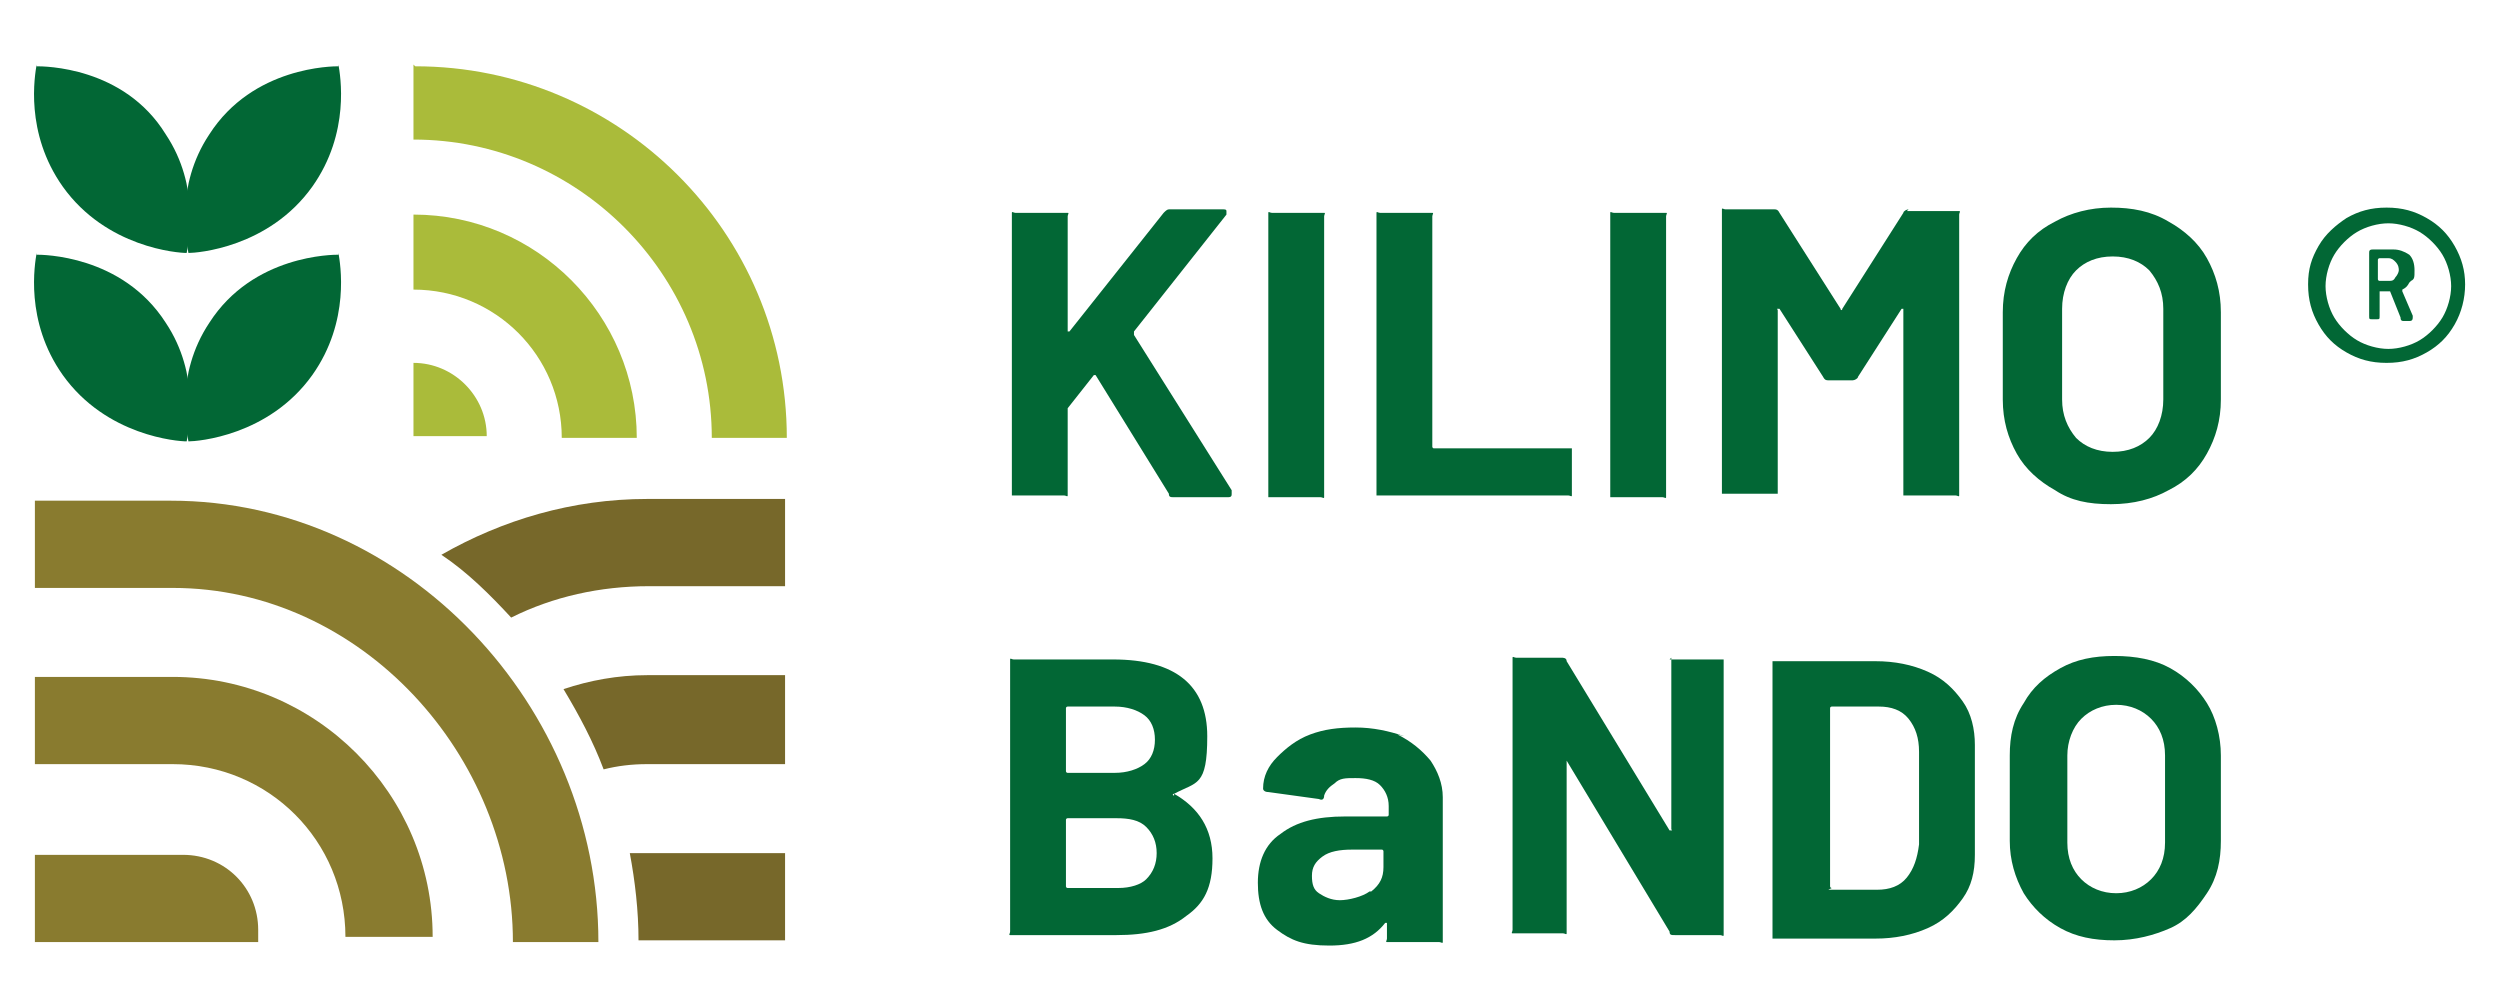 <?xml version="1.0" encoding="UTF-8"?>
<svg id="Layer_1" xmlns="http://www.w3.org/2000/svg" version="1.1" viewBox="0 0 143.3 57.8">
  <!-- Generator: Adobe Illustrator 29.0.0, SVG Export Plug-In . SVG Version: 2.1.0 Build 186)  -->
  <defs>
    <style>
      .st0 {
        fill: #77682a;
      }

      .st1 {
        fill: #aabb3a;
      }

      .st2 {
        fill: #026735;
      }

      .st3 {
        fill: #897b2f;
      }
    </style>
  </defs>
  <g>
    <g>
      <g>
        <path class="st2" d="M2.1,3.7c-.1.6-.7,3.9,1.5,7,2.5,3.5,6.6,3.8,7.1,3.8.1-.6.8-3.8-1.2-6.8C7.1,3.8,2.5,3.8,2.1,3.8h0Z"/>
        <path class="st2" d="M19.4,3.7c.1.6.7,3.9-1.5,7-2.5,3.5-6.6,3.8-7.1,3.8-.1-.6-.8-3.8,1.2-6.8,2.5-3.9,7.1-3.9,7.4-3.9h0Z"/>
      </g>
      <g>
        <path class="st2" d="M2.1,14.5c-.1.6-.7,3.9,1.5,7,2.5,3.5,6.6,3.8,7.1,3.8.1-.6.8-3.8-1.2-6.8-2.5-3.9-7.1-3.9-7.4-3.9h0Z"/>
        <path class="st2" d="M19.4,14.5c.1.6.7,3.9-1.5,7-2.5,3.5-6.6,3.8-7.1,3.8-.1-.6-.8-3.8,1.2-6.8,2.5-3.9,7.1-3.9,7.4-3.9h0Z"/>
      </g>
    </g>
    <g>
      <path class="st1" d="M23.7,12.3v4.3c4.7,0,8.5,3.8,8.5,8.5h4.3c0-7-5.7-12.8-12.8-12.8Z"/>
      <path class="st1" d="M27.9,25h-4.2v-4.2c2.3,0,4.2,1.9,4.2,4.2Z"/>
      <path class="st1" d="M23.7,3.7v4.3c9.4,0,17.1,7.7,17.1,17.1h4.3c0-11.8-9.6-21.3-21.3-21.3Z"/>
    </g>
    <g>
      <g>
        <path class="st0" d="M45,38.8v5h-7.9c-.9,0-1.7.1-2.5.3-.6-1.6-1.4-3.1-2.3-4.6,1.5-.5,3.1-.8,4.8-.8h7.9,0Z"/>
        <path class="st0" d="M45,28.6v5h-7.8c-2.8,0-5.5.6-7.9,1.8-1.2-1.3-2.5-2.6-4-3.6,3.5-2,7.5-3.2,11.8-3.2h7.8Z"/>
        <path class="st0" d="M45,48.9v5h-8.4c0-1.7-.2-3.4-.5-5h8.9Z"/>
      </g>
      <g>
        <path class="st3" d="M24.8,53.7h-5c0-5.5-4.4-9.9-9.9-9.9H2v-5h7.9c8.2,0,14.9,6.7,14.9,14.9Z"/>
        <path class="st3" d="M34.4,54h-5c0-10.7-8.7-20.3-19.5-20.3H2v-5h7.8c13.5,0,24.5,11.8,24.5,25.3h0Z"/>
        <path class="st3" d="M14.8,54H2v-5h8.5c2.4,0,4.3,1.9,4.3,4.3v.8h0Z"/>
      </g>
    </g>
  </g>
  <g>
    <g>
      <g>
        <path class="st2" d="M58,28.5c0,0,0-.1,0-.2v-15.9c0,0,0-.1,0-.2s.1,0,.2,0h2.8c0,0,.1,0,.2,0s0,.1,0,.2v6.6s0,0,0,0,0,0,.1,0l5.4-6.8c.1-.1.2-.2.3-.2h3.1c.1,0,.2,0,.2.1s0,.2,0,.2l-5.3,6.7c0,0,0,.1,0,.2l5.6,8.9c0,.1,0,.1,0,.2,0,.1,0,.2-.2.2h-3.1c-.2,0-.3,0-.3-.2l-4.2-6.8s0,0,0,0,0,0-.1,0l-1.5,1.9c0,0,0,.1,0,.1v4.7c0,0,0,.1,0,.2s-.1,0-.2,0h-2.8c0,0-.1,0-.2,0h0Z"/>
        <path class="st2" d="M72.7,28.5c0,0,0-.1,0-.2v-15.9c0,0,0-.1,0-.2s.1,0,.2,0h2.8c0,0,.1,0,.2,0s0,.1,0,.2v15.9c0,0,0,.1,0,.2s-.1,0-.2,0h-2.8c0,0-.1,0-.2,0Z"/>
        <path class="st2" d="M78.9,28.5c0,0,0-.1,0-.2v-15.9c0,0,0-.1,0-.2s.1,0,.2,0h2.8c0,0,.1,0,.2,0s0,.1,0,.2v13.2c0,0,0,.1.1.1h7.7c0,0,.1,0,.2,0,0,0,0,.1,0,.2v2.3c0,0,0,.1,0,.2s-.1,0-.2,0h-10.8c0,0-.1,0-.2,0h0Z"/>
        <path class="st2" d="M92.3,28.5c0,0,0-.1,0-.2v-15.9c0,0,0-.1,0-.2s.1,0,.2,0h2.8c0,0,.1,0,.2,0s0,.1,0,.2v15.9c0,0,0,.1,0,.2s-.1,0-.2,0h-2.8c0,0-.1,0-.2,0Z"/>
        <path class="st2" d="M109.3,12.1h2.8c0,0,.1,0,.2,0s0,.1,0,.2v15.9c0,0,0,.1,0,.2s-.1,0-.2,0h-2.8c0,0-.1,0-.2,0,0,0,0-.1,0-.2v-10.4c0,0,0-.1,0-.1s0,0-.1,0l-2.5,3.9c0,.1-.2.2-.3.2h-1.4c-.1,0-.2,0-.3-.2l-2.5-3.9s0,0-.1,0,0,0,0,.1v10.3c0,0,0,.1,0,.2,0,0-.1,0-.2,0h-2.8c0,0-.1,0-.2,0,0,0,0-.1,0-.2v-15.9c0,0,0-.1,0-.2s.1,0,.2,0h2.8c.1,0,.2,0,.3.2l3.5,5.5c0,.1.1.1.1,0l3.5-5.5c0-.1.2-.2.3-.2h0Z"/>
        <path class="st2" d="M117.8,28.1c-.9-.5-1.7-1.2-2.2-2.1-.5-.9-.8-1.9-.8-3.1v-5c0-1.2.3-2.2.8-3.1.5-.9,1.2-1.6,2.2-2.1.9-.5,2-.8,3.2-.8s2.3.2,3.3.8c.9.5,1.7,1.2,2.2,2.1.5.9.8,1.9.8,3.1v5c0,1.2-.3,2.2-.8,3.1-.5.9-1.2,1.6-2.2,2.1-.9.5-2,.8-3.3.8s-2.3-.2-3.2-.8ZM123.2,25.1c.5-.5.8-1.3.8-2.2v-5.2c0-.9-.3-1.6-.8-2.2-.5-.5-1.2-.8-2.1-.8s-1.6.3-2.1.8-.8,1.3-.8,2.2v5.2c0,.9.3,1.6.8,2.2.5.5,1.2.8,2.1.8s1.6-.3,2.1-.8h0Z"/>
      </g>
      <g>
        <path class="st2" d="M67.3,45.5c1.4.8,2.2,2,2.2,3.7s-.5,2.6-1.5,3.3c-1,.8-2.3,1.1-4,1.1h-5.9c0,0-.1,0-.2,0s0-.1,0-.2v-15.4c0,0,0-.1,0-.2s.1,0,.2,0h5.7c3.6,0,5.4,1.5,5.4,4.4s-.6,2.6-1.9,3.3c-.1,0-.1.1,0,.1h0ZM61.1,40.6v3.6c0,0,0,.1.1.1h2.7c.7,0,1.3-.2,1.7-.5.4-.3.6-.8.6-1.4s-.2-1.1-.6-1.4c-.4-.3-1-.5-1.7-.5h-2.7c0,0-.1,0-.1.1h0ZM65.7,50.4c.4-.4.6-.9.6-1.5s-.2-1.1-.6-1.5c-.4-.4-1-.5-1.7-.5h-2.8c0,0-.1,0-.1.1v3.8c0,0,0,.1.1.1h2.9c.7,0,1.3-.2,1.6-.5h0Z"/>
        <path class="st2" d="M95.7,37.8c0,0,.1,0,.2,0h2.7c0,0,.1,0,.2,0,0,0,0,.1,0,.2v15.4c0,0,0,.1,0,.2s-.1,0-.2,0h-2.6c-.2,0-.3,0-.3-.2l-5.9-9.8s0,0,0,0c0,0,0,0,0,.1v9.6c0,0,0,.1,0,.2s-.1,0-.2,0h-2.7c0,0-.1,0-.2,0s0-.1,0-.2v-15.4c0,0,0-.1,0-.2s.1,0,.2,0h2.6c.1,0,.3,0,.3.2l5.9,9.7s0,0,.1,0,0,0,0-.1v-9.6c0,0,0-.1,0-.2h0Z"/>
        <path class="st2" d="M80.1,42.1c.8.4,1.4.9,1.9,1.5.4.6.7,1.3.7,2.1v8.1c0,0,0,.1,0,.2s-.1,0-.2,0h-2.8c0,0-.1,0-.2,0s0-.1,0-.2v-.8s0,0,0-.1c0,0,0,0-.1,0-.7.9-1.7,1.3-3.2,1.3s-2.2-.3-3-.9-1.1-1.5-1.1-2.7.4-2.2,1.3-2.8c.9-.7,2.1-1,3.7-1h2.4c0,0,.1,0,.1-.1v-.5c0-.5-.2-.9-.5-1.2-.3-.3-.8-.4-1.4-.4s-.9,0-1.2.3c-.3.2-.5.4-.6.7,0,.2-.1.3-.3.2l-2.9-.4c-.2,0-.3-.1-.3-.2,0-.7.3-1.3.8-1.8.5-.5,1.1-1,1.9-1.3.8-.3,1.6-.4,2.6-.4s1.9.2,2.8.5h0ZM78.6,51.1c.5-.4.7-.8.7-1.4v-.9c0,0,0-.1-.1-.1h-1.7c-.7,0-1.3.1-1.7.4s-.6.6-.6,1.1.1.8.4,1,.7.4,1.2.4,1.3-.2,1.7-.5h0Z"/>
        <path class="st2" d="M101.6,53.7c0,0,0-.1,0-.2v-15.4c0,0,0-.1,0-.2,0,0,.1,0,.2,0h5.7c1.1,0,2.1.2,3,.6s1.5,1,2,1.7c.5.7.7,1.6.7,2.5v6.3c0,1-.2,1.8-.7,2.5s-1.1,1.3-2,1.7-1.9.6-3,.6h-5.7c0,0-.1,0-.2,0ZM104.8,51h2.8c.7,0,1.3-.2,1.7-.7.4-.5.6-1.1.7-1.9v-5.3c0-.8-.2-1.4-.6-1.9-.4-.5-1-.7-1.7-.7h-2.7c0,0-.1,0-.1.1v10.2c0,0,0,.1.1.1h0Z"/>
        <path class="st2" d="M118.1,53.2c-.9-.5-1.6-1.2-2.1-2-.5-.9-.8-1.9-.8-3v-4.9c0-1.1.2-2.1.8-3,.5-.9,1.2-1.5,2.1-2s1.9-.7,3.1-.7,2.3.2,3.2.7c.9.5,1.6,1.2,2.1,2s.8,1.9.8,3v4.9c0,1.1-.2,2.1-.8,3s-1.2,1.6-2.1,2-2,.7-3.2.7-2.2-.2-3.1-.7ZM123.3,50.4c.5-.5.8-1.2.8-2.1v-5c0-.9-.3-1.6-.8-2.1-.5-.5-1.2-.8-2-.8s-1.5.3-2,.8c-.5.5-.8,1.3-.8,2.1v5c0,.9.3,1.6.8,2.1.5.5,1.2.8,2,.8s1.5-.3,2-.8h0Z"/>
      </g>
    </g>
    <path class="st2" d="M139.1,12.5c.7.4,1.2.9,1.6,1.6s.6,1.4.6,2.2-.2,1.6-.6,2.3c-.4.7-.9,1.2-1.6,1.6s-1.4.6-2.3.6-1.6-.2-2.3-.6c-.7-.4-1.2-.9-1.6-1.6-.4-.7-.6-1.4-.6-2.3s.2-1.5.6-2.2c.4-.7,1-1.2,1.6-1.6.7-.4,1.4-.6,2.3-.6s1.6.2,2.3.6h0ZM138.7,19.5c.5-.3,1-.8,1.3-1.3.3-.5.5-1.2.5-1.8s-.2-1.3-.5-1.8c-.3-.5-.8-1-1.3-1.3-.5-.3-1.2-.5-1.8-.5s-1.3.2-1.8.5c-.5.3-1,.8-1.3,1.3-.3.5-.5,1.2-.5,1.8s.2,1.3.5,1.8c.3.5.8,1,1.3,1.3.5.3,1.2.5,1.8.5s1.3-.2,1.8-.5ZM138.1,16.2c-.1.2-.2.3-.4.4,0,0,0,.1,0,.1l.6,1.4h0c0,.2,0,.3-.2.3h-.3c-.1,0-.2,0-.2-.2l-.6-1.5s0,0-.1,0h-.4c0,0-.1,0-.1,0v1.4c0,.2,0,.2-.2.2h-.2c-.2,0-.2,0-.2-.2v-3.6c0-.1,0-.2.2-.2h1.2c.3,0,.6.1.9.3.2.2.3.5.3.9s0,.5-.2.6h0ZM136.3,15v1c0,0,0,.1.1.1h.5c.2,0,.3,0,.4-.2.1-.1.2-.3.2-.4s0-.3-.2-.5c-.1-.1-.2-.2-.4-.2h-.5c0,0-.1,0-.1.1h0Z"/>
  </g>
</svg>